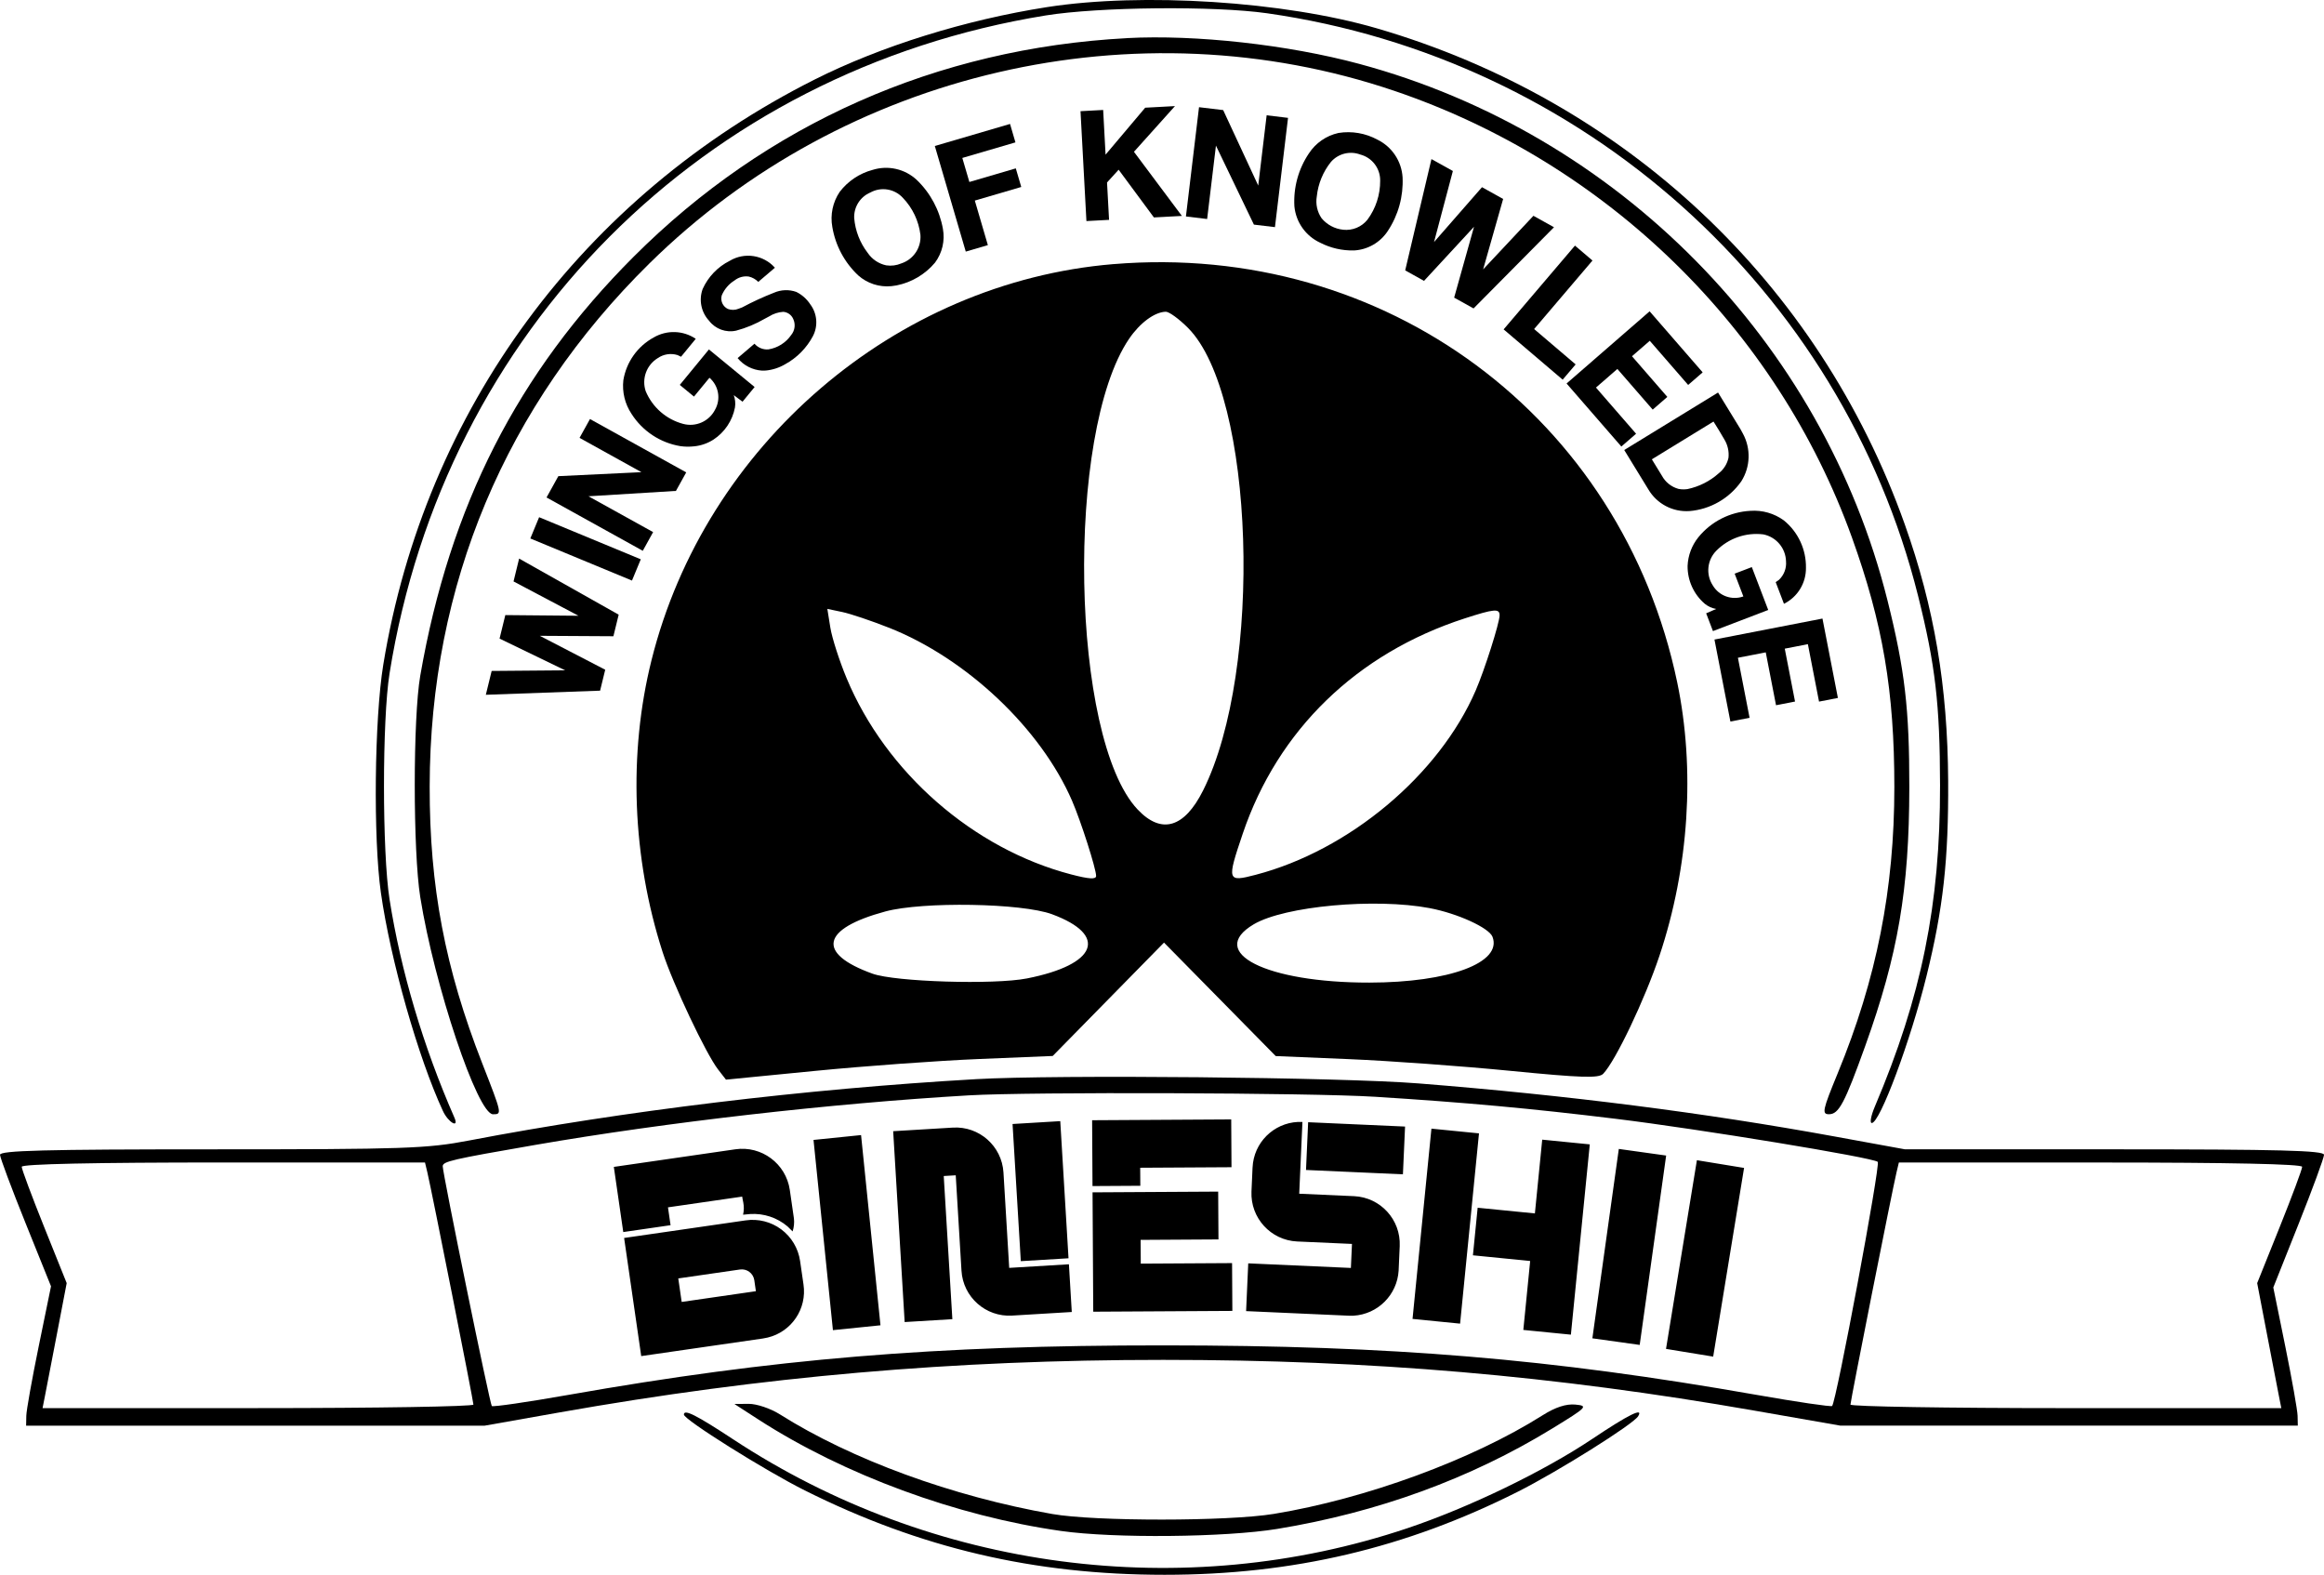 <?xml version="1.0" encoding="UTF-8" standalone="no"?>
<svg
   width="140.231mm"
   height="95.009mm"
   viewBox="141.884 -258.504 140.231 95.009"
   version="1.1"
   id="svg46"
   sodipodi:docname="Bineshii_Logo.svg"
   inkscape:version="1.2.2 (b0a8486541, 2022-12-01)"
   inkscape:export-filename="Bineshii_Logo.png"
   inkscape:export-xdpi="96"
   inkscape:export-ydpi="96"
   xmlns:inkscape="http://www.inkscape.org/namespaces/inkscape"
   xmlns:sodipodi="http://sodipodi.sourceforge.net/DTD/sodipodi-0.dtd"
   xmlns="http://www.w3.org/2000/svg"
   xmlns:svg="http://www.w3.org/2000/svg">
  <defs
     id="defs50" />
  <sodipodi:namedview
     id="namedview48"
     pagecolor="#ffffff"
     bordercolor="#000000"
     borderopacity="0.25"
     inkscape:showpageshadow="2"
     inkscape:pageopacity="0.0"
     inkscape:pagecheckerboard="0"
     inkscape:deskcolor="#d1d1d1"
     inkscape:document-units="mm"
     showgrid="false"
     inkscape:zoom="1.4088798"
     inkscape:cx="264.74934"
     inkscape:cy="179.57529"
     inkscape:window-width="1920"
     inkscape:window-height="1009"
     inkscape:window-x="-8"
     inkscape:window-y="1072"
     inkscape:window-maximized="1"
     inkscape:current-layer="svg46" />
  <path
     style="fill:#000000;fill-rule:evenodd;stroke:none"
     d="m 205.056,-258.074 c -4.918,0.768 -10.013,2.355 -14.008,4.364 -14.026,7.052 -23.519,19.924 -26.037,35.306 -0.536,3.277 -0.611,10.471 -0.144,13.76 0.578,4.066 2.249,9.942 3.742,13.165 0.323,0.696 0.993,1.08 0.693,0.397 -1.869,-4.254 -3.238,-8.859 -3.913,-13.165 -0.447,-2.847 -0.447,-10.834 -2.2e-4,-13.628 3.308,-20.699 18.915,-36.346 39.594,-39.697 3.199,-0.518 10.165,-0.587 13.363,-0.131 19.057,2.714 34.65,16.668 39.276,35.149 1.043,4.169 1.318,6.532 1.325,11.427 0.011,7.194 -1.115,12.74 -3.934,19.383 -0.232,0.546 -0.315,0.992 -0.186,0.992 0.492,0 2.335,-4.946 3.303,-8.865 1.007,-4.077 1.333,-7.018 1.307,-11.776 -0.032,-5.709 -0.838,-10.471 -2.62,-15.48 -5.188,-14.579 -16.867,-25.551 -31.852,-29.921 -5.592,-1.631 -14.142,-2.181 -19.909,-1.28 z"
     id="path2" />
  <path
     style="fill:#000000;fill-rule:evenodd;stroke:none"
     d="m 209.879,-256.202 c -11.464,0.611 -21.74,5.165 -29.766,13.192 -7.001,7.001 -11.089,15.026 -12.87,25.268 -0.443,2.545 -0.443,10.591 -4.5e-4,13.363 0.851,5.331 3.454,13.099 4.39,13.099 0.55,0 0.55,0.001 -0.651,-3.073 -2.245,-5.742 -3.179,-10.661 -3.171,-16.706 0.015,-12.146 4.571,-22.99 13.254,-31.547 11.775,-11.603 29.389,-15.688 44.941,-10.422 12.829,4.344 23.096,14.361 27.624,26.949 1.866,5.187 2.56,9.269 2.56,15.054 0,6.168 -1.07,11.571 -3.424,17.288 -0.907,2.204 -0.961,2.455 -0.52,2.455 0.593,0 0.942,-0.656 2.181,-4.102 1.988,-5.528 2.658,-9.453 2.666,-15.613 0.006,-4.736 -0.269,-7.096 -1.316,-11.281 -3.914,-15.639 -16.258,-28.172 -31.885,-32.375 -4.298,-1.156 -9.866,-1.773 -14.01,-1.552 z"
     id="path4" />
  <path
     style="fill:#000000;fill-rule:evenodd;stroke:none"
     d="m 209.068,-242.57 c -13.169,1.09 -24.634,10.921 -27.873,23.901 -1.406,5.633 -1.167,11.896 0.669,17.597 0.615,1.91 2.617,6.147 3.352,7.093 l 0.473,0.61 5.413,-0.531 c 2.977,-0.292 7.413,-0.613 9.858,-0.714 l 4.445,-0.183 3.358,-3.42 3.358,-3.42 3.37,3.423 3.37,3.423 4.439,0.186 c 2.442,0.102 6.813,0.42 9.715,0.705 4.283,0.421 5.337,0.455 5.604,0.18 0.74,-0.761 2.515,-4.483 3.4,-7.131 1.781,-5.327 2.164,-11.248 1.067,-16.494 -3.344,-15.994 -17.622,-26.581 -34.019,-25.224 z m -3.701,39.224 c 3.409,1.262 2.711,3.04 -1.518,3.872 -1.983,0.39 -7.949,0.207 -9.318,-0.287 -3.397,-1.224 -3.092,-2.708 0.772,-3.753 2.25,-0.608 8.237,-0.509 10.065,0.168 z m 22.791,-0.368 c 1.674,0.317 3.576,1.186 3.784,1.728 0.6,1.563 -2.613,2.758 -7.431,2.763 -6.223,0.007 -9.847,-1.821 -6.975,-3.518 1.857,-1.097 7.328,-1.598 10.622,-0.974 z m -32.644,-16.924 c 4.694,1.856 9.174,6.089 11.061,10.451 0.531,1.226 1.446,4.086 1.449,4.526 0.001,0.221 -0.419,0.196 -1.51,-0.089 -5.903,-1.542 -11.178,-6.152 -13.546,-11.839 -0.44,-1.057 -0.881,-2.43 -0.981,-3.051 l -0.181,-1.13 0.899,0.189 c 0.494,0.104 1.758,0.529 2.808,0.944 z m 36.856,-0.743 c -0.003,0.459 -0.904,3.291 -1.443,4.537 -2.209,5.101 -7.634,9.644 -13.276,11.118 -1.721,0.449 -1.745,0.372 -0.78,-2.48 2.116,-6.255 6.882,-10.878 13.384,-12.986 1.793,-0.581 2.118,-0.61 2.115,-0.189 z m -18.795,-17.333 c 4.005,4.028 4.543,20.631 0.904,27.899 -1.135,2.266 -2.517,2.667 -3.953,1.145 -4.039,-4.283 -4.373,-22.714 -0.513,-28.393 0.654,-0.963 1.54,-1.617 2.214,-1.634 0.199,-0.005 0.806,0.437 1.349,0.983 z"
     id="path6" />
  <path
     style="fill:#000000;fill-rule:evenodd;stroke:none"
     d="m 200.749,-193.396 c -10.286,0.589 -21.254,1.917 -30.563,3.7 -2.544,0.487 -3.853,0.532 -15.546,0.532 -10.045,0 -12.766,0.071 -12.755,0.331 0.007,0.182 0.702,2.041 1.545,4.131 l 1.532,3.801 -0.74,3.609 c -0.407,1.985 -0.745,3.877 -0.751,4.204 l -0.011,0.595 h 13.835 13.835 l 4.49,-0.795 c 12.303,-2.178 23.743,-3.174 36.451,-3.174 12.545,-5e-4 23.557,0.945 35.677,3.062 l 5.188,0.906 h 13.799 13.799 l -0.013,-0.595 c -0.007,-0.327 -0.34,-2.203 -0.739,-4.168 l -0.727,-3.572 1.528,-3.837 c 0.841,-2.11 1.531,-3.986 1.533,-4.168 0.004,-0.26 -2.698,-0.331 -12.641,-0.331 h -12.646 l -4.224,-0.771 c -7.878,-1.438 -16.104,-2.488 -25.129,-3.205 -4.674,-0.372 -21.836,-0.536 -26.727,-0.256 z m 80.048,5.286 c 0,0.143 -0.611,1.78 -1.357,3.639 l -1.357,3.378 0.584,3.043 c 0.321,1.674 0.649,3.371 0.728,3.771 l 0.144,0.728 h -12.999 c -7.15,0 -12.999,-0.096 -12.999,-0.213 0,-0.218 2.521,-12.926 2.779,-14.01 l 0.142,-0.595 h 12.167 c 7.8,0 12.167,0.093 12.167,0.26 z m -113.126,0.335 c 0.258,1.084 2.779,13.792 2.779,14.01 0,0.117 -5.85,0.213 -12.999,0.213 h -12.999 l 0.144,-0.728 c 0.079,-0.4 0.407,-2.097 0.728,-3.771 l 0.584,-3.043 -1.357,-3.378 c -0.746,-1.858 -1.357,-3.495 -1.357,-3.639 0,-0.167 4.367,-0.26 12.167,-0.26 h 12.167 z m 57.163,-4.562 c 5.549,0.351 9.382,0.702 14.55,1.332 5.033,0.614 15.532,2.339 15.804,2.597 0.175,0.166 -2.5,14.475 -2.754,14.728 -0.061,0.061 -2.129,-0.244 -4.596,-0.677 -12.423,-2.181 -21.928,-2.974 -35.71,-2.979 -13.873,-0.005 -23.555,0.8 -35.968,2.99 -2.463,0.435 -4.534,0.735 -4.601,0.668 -0.113,-0.112 -2.961,-14.027 -2.961,-14.464 0,-0.291 0.537,-0.415 5.557,-1.284 7.928,-1.372 17.851,-2.507 26.197,-2.995 3.666,-0.215 20.684,-0.156 24.482,0.085 z m 1.832,1.799 -5.848,-0.262 -0.129,2.881 5.848,0.262 z m -20.307,7.947 -0.498,-8.274 -2.879,0.173 0.498,8.274 z m 4.332,-4.374 -0.007,-1.088 5.509,-0.032 -0.017,-2.884 -8.393,0.049 0.023,3.972 z m 31.729,-1.824 -2.856,-0.399 -1.596,11.425 2.856,0.399 z m 4.702,0.747 -2.846,-0.466 -1.864,11.384 2.846,0.466 z m -15.995,-2.085 -2.87,-0.285 -1.14,11.479 2.87,0.285 z m -36.115,11.579 -1.171,-11.476 -2.869,0.293 1.171,11.476 z m -12.666,-6.039 -0.156,-1.077 4.478,-0.648 0.019,0.119 0.047,0.238 c 0.048,0.243 0.043,0.494 -0.013,0.735 l 0.424,-0.04 c 0.822,-0.053 1.632,0.215 2.26,0.748 l 0.305,0.301 c 0.082,-0.252 0.11,-0.518 0.08,-0.781 l -0.25,-1.73 c -0.234,-1.581 -1.704,-2.674 -3.285,-2.444 l -7.332,1.062 0.569,3.931 z m 55.466,-4.876 -2.87,-0.285 -0.442,4.451 -3.454,-0.343 -0.285,2.87 3.454,0.343 -0.413,4.159 2.87,0.285 z m -21.567,10.047 -0.017,-2.884 -5.509,0.032 -0.009,-1.433 4.697,-0.028 -0.017,-2.884 -7.581,0.044 0.042,7.201 z m 7.314,0.289 c 1.463,-0.089 2.629,-1.254 2.719,-2.717 l 0.066,-1.484 c 0.069,-1.591 -1.162,-2.937 -2.752,-3.01 l -3.312,-0.148 0.194,-4.33 c -1.484,-0.069 -2.776,1.002 -2.984,2.473 l -0.027,0.296 -0.064,1.432 c -0.067,1.59 1.163,2.935 2.752,3.01 l 3.312,0.148 -0.065,1.449 -6.194,-0.277 -0.129,2.881 6.193,0.277 z m -35.651,1.377 0.294,-0.057 c 1.444,-0.345 2.385,-1.738 2.165,-3.206 l -0.205,-1.415 c -0.111,-0.761 -0.519,-1.446 -1.135,-1.906 -0.616,-0.459 -1.39,-0.655 -2.151,-0.543 l -7.332,1.061 1.032,7.127 z m -5.096,-3.625 3.726,-0.539 c 0.415,-0.058 0.799,0.229 0.861,0.643 l 0.096,0.666 -4.478,0.648 z m 16.538,2.458 -0.52,-8.636 0.724,-0.044 0.347,5.758 c 0.096,1.59 1.462,2.801 3.052,2.706 l 3.603,-0.217 -0.173,-2.879 -3.603,0.217 -0.346,-5.758 c -0.098,-1.589 -1.463,-2.799 -3.052,-2.705 l -3.603,0.217 0.693,11.515 z"
     id="path8" />
  <path
     style="fill:#000000;fill-rule:evenodd;stroke:none"
     d="m 187.65,-172.863 c 5.167,3.335 11.926,5.824 18.259,6.723 3.194,0.454 9.917,0.389 13.052,-0.125 6.055,-0.994 11.645,-3.033 16.566,-6.044 2.135,-1.306 2.206,-1.379 1.417,-1.456 -0.554,-0.054 -1.21,0.159 -1.973,0.642 -4.251,2.687 -10.666,5.041 -16.227,5.954 -2.759,0.453 -10.797,0.457 -13.363,0.006 -6.032,-1.058 -12.123,-3.287 -16.447,-6.017 -0.554,-0.35 -1.396,-0.633 -1.872,-0.629 l -0.865,0.007 z"
     id="path10" />
  <path
     style="fill:#000000;fill-rule:evenodd;stroke:none"
     d="m 183.152,-173.161 c 0,0.305 4.895,3.375 7.289,4.572 6.97,3.484 13.834,5.093 21.72,5.093 7.723,0 14.536,-1.602 21.307,-5.011 2.423,-1.22 6.959,-4.064 7.261,-4.552 0.345,-0.558 -0.56,-0.111 -2.777,1.372 -2.931,1.96 -7.433,4.134 -11.138,5.379 -13.545,4.548 -28.654,2.557 -40.693,-5.363 -2.237,-1.472 -2.97,-1.839 -2.97,-1.49 z"
     id="path12" />
  <path
     style="fill:#000000;fill-rule:evenodd;stroke:none"
     d="m 208.805,-245.24 -0.122,-2.256 0.7,-0.769 2.128,2.879 1.688,-0.091 -2.892,-3.869 2.475,-2.757 -1.797,0.097 -2.391,2.832 -0.145,-2.696 -1.367,0.074 0.357,6.629 z"
     id="path14" />
  <path
     style="fill:#000000;fill-rule:evenodd;stroke:none"
     d="m 219.604,-251.393 -1.29,-0.155 -0.508,4.239 -2.115,-4.553 -1.458,-0.175 -0.79,6.592 1.28,0.154 0.531,-4.428 2.291,4.766 1.27,0.152 z"
     id="path16" />
  <path
     style="fill:#000000;fill-rule:evenodd;stroke:none"
     d="m 201.492,-243.716 -0.787,-2.687 2.802,-0.821 -0.329,-1.122 -2.802,0.821 -0.425,-1.45 3.205,-0.939 -0.326,-1.112 -4.538,1.33 1.867,6.371 z"
     id="path18" />
  <path
     style="fill:#000000;fill-rule:evenodd;stroke:none"
     d="m 223.577,-243.394 c 0.833,-0.042 1.595,-0.481 2.05,-1.18 0.633,-0.957 0.944,-2.09 0.889,-3.236 -0.062,-0.973 -0.64,-1.839 -1.516,-2.268 -0.718,-0.391 -1.545,-0.534 -2.353,-0.404 -0.733,0.161 -1.373,0.604 -1.783,1.232 -0.634,0.941 -0.942,2.064 -0.876,3.197 0.093,0.954 0.685,1.789 1.555,2.191 0.628,0.323 1.327,0.483 2.034,0.467 z m -0.645,-1.25 c -0.508,-0.052 -0.975,-0.3 -1.302,-0.692 -0.265,-0.385 -0.369,-0.859 -0.29,-1.32 0.079,-0.761 0.376,-1.484 0.855,-2.081 0.439,-0.501 1.143,-0.679 1.767,-0.445 0.716,0.186 1.213,0.838 1.202,1.578 0.006,0.847 -0.263,1.673 -0.767,2.354 -0.353,0.439 -0.906,0.668 -1.466,0.606 z"
     id="path20" />
  <path
     style="fill:#000000;fill-rule:evenodd;stroke:none"
     d="m 235.652,-244.795 -1.241,-0.69 -3.034,3.232 1.207,-4.248 -1.276,-0.71 -2.894,3.31 1.137,-4.287 -1.293,-0.719 -1.584,6.715 1.136,0.632 3.017,-3.264 -1.199,4.275 1.171,0.652 z"
     id="path22" />
  <path
     style="fill:#000000;fill-rule:evenodd;stroke:none"
     d="m 195.664,-241.239 0.319,-0.046 c 0.908,-0.182 1.727,-0.667 2.322,-1.377 0.433,-0.582 0.605,-1.318 0.475,-2.032 -0.2,-1.129 -0.754,-2.166 -1.582,-2.959 -0.715,-0.663 -1.73,-0.893 -2.661,-0.602 -0.79,0.21 -1.488,0.677 -1.985,1.326 -0.42,0.622 -0.58,1.383 -0.445,2.121 0.188,1.119 0.738,2.146 1.566,2.922 0.546,0.482 1.267,0.716 1.991,0.646 z m -0.307,-1.257 c -0.457,-0.097 -0.859,-0.369 -1.119,-0.757 -0.467,-0.607 -0.749,-1.335 -0.812,-2.098 -0.027,-0.666 0.362,-1.279 0.975,-1.539 0.647,-0.358 1.457,-0.227 1.958,0.317 0.588,0.61 0.961,1.394 1.064,2.235 0.058,0.772 -0.419,1.485 -1.155,1.726 -0.287,0.123 -0.603,0.164 -0.912,0.116 z"
     id="path24" />
  <path
     style="fill:#000000;fill-rule:evenodd;stroke:none"
     d="m 236.959,-236.519 -2.505,-2.133 3.521,-4.134 -1.057,-0.9 -4.304,5.054 3.562,3.033 z"
     id="path26" />
  <path
     style="fill:#000000;fill-rule:evenodd;stroke:none"
     d="m 188.081,-236.148 c 0.415,-0.039 0.816,-0.168 1.176,-0.379 0.715,-0.391 1.3,-0.983 1.681,-1.703 0.319,-0.616 0.255,-1.361 -0.162,-1.914 -0.21,-0.321 -0.502,-0.581 -0.846,-0.75 -0.44,-0.155 -0.922,-0.136 -1.349,0.052 -0.655,0.256 -1.295,0.551 -1.915,0.883 l -0.216,0.081 c -0.206,0.087 -0.437,0.091 -0.646,0.013 -0.305,-0.145 -0.462,-0.489 -0.371,-0.815 0.159,-0.377 0.431,-0.695 0.779,-0.909 0.241,-0.189 0.548,-0.273 0.852,-0.231 0.219,0.051 0.418,0.163 0.574,0.323 l 1.004,-0.855 c -0.69,-0.775 -1.834,-0.951 -2.724,-0.418 -0.724,0.362 -1.301,0.963 -1.635,1.7 -0.242,0.661 -0.092,1.402 0.387,1.917 0.381,0.5 1.02,0.734 1.634,0.597 0.604,-0.162 1.185,-0.404 1.726,-0.718 l 0.265,-0.141 c 0.256,-0.162 0.549,-0.257 0.851,-0.276 0.262,0.019 0.492,0.182 0.598,0.422 0.154,0.32 0.108,0.699 -0.117,0.974 -0.321,0.467 -0.819,0.782 -1.379,0.871 -0.318,0.025 -0.629,-0.103 -0.837,-0.344 l -1.019,0.868 c 0.362,0.442 0.89,0.715 1.46,0.755 z"
     id="path28" />
  <path
     style="fill:#000000;fill-rule:evenodd;stroke:none"
     d="m 240.606,-232.337 -2.421,-2.785 1.292,-1.123 2.132,2.453 0.882,-0.767 -2.132,-2.453 1.073,-0.932 2.316,2.664 0.875,-0.76 -3.2,-3.682 -5.011,4.355 3.305,3.803 z"
     id="path30" />
  <path
     style="fill:#000000;fill-rule:evenodd;stroke:none"
     d="m 183.765,-231.576 c 0.415,-0.041 0.815,-0.18 1.167,-0.405 0.678,-0.444 1.147,-1.144 1.3,-1.94 0.039,-0.25 0.014,-0.505 -0.071,-0.743 l 0.528,0.395 0.729,-0.887 -2.757,-2.266 -1.758,2.14 0.856,0.704 0.934,-1.136 c 0.561,0.483 0.701,1.296 0.332,1.938 -0.363,0.7 -1.167,1.051 -1.927,0.843 -1.016,-0.273 -1.847,-1 -2.252,-1.97 -0.253,-0.753 0.05,-1.582 0.728,-1.996 0.348,-0.242 0.788,-0.309 1.192,-0.184 l 0.212,0.101 0.888,-1.081 c -0.761,-0.512 -1.747,-0.544 -2.539,-0.081 -0.974,0.532 -1.649,1.483 -1.83,2.578 -0.08,0.715 0.095,1.435 0.495,2.034 0.661,1.035 1.729,1.741 2.94,1.943 0.276,0.04 0.556,0.044 0.833,0.012 z"
     id="path32" />
  <path
     style="fill:#000000;fill-rule:evenodd;stroke:none"
     d="m 243.829,-227.67 c 1.257,-0.105 2.402,-0.763 3.126,-1.796 0.549,-0.869 0.588,-1.966 0.1,-2.871 l -0.161,-0.294 -1.342,-2.191 -5.661,3.468 1.452,2.37 c 0.512,0.874 1.475,1.383 2.486,1.313 z m -0.496,-1.314 -0.172,-0.026 c -0.43,-0.119 -0.792,-0.409 -1.002,-0.802 l -0.601,-0.981 3.719,-2.279 c 0.228,0.356 0.447,0.718 0.658,1.085 0.201,0.33 0.287,0.718 0.246,1.102 -0.079,0.367 -0.284,0.696 -0.58,0.928 -0.538,0.483 -1.195,0.815 -1.902,0.962 -0.121,0.017 -0.244,0.021 -0.367,0.011 z"
     id="path34" />
  <path
     style="fill:#000000;fill-rule:evenodd;stroke:none"
     d="m 181.293,-226.402 -3.9,-2.161 5.278,-0.324 0.62,-1.118 -5.807,-3.218 -0.63,1.136 3.734,2.069 -5.014,0.241 -0.712,1.285 5.807,3.218 z"
     id="path36" />
  <path
     style="fill:#000000;fill-rule:evenodd;stroke:none"
     d="m 248.579,-221.704 -0.989,-2.587 -1.036,0.396 0.525,1.374 c -0.697,0.249 -1.473,-0.033 -1.848,-0.671 -0.428,-0.662 -0.336,-1.534 0.222,-2.092 0.74,-0.747 1.783,-1.109 2.827,-0.981 0.78,0.154 1.35,0.826 1.373,1.62 0.038,0.422 -0.121,0.838 -0.43,1.127 l -0.193,0.134 0.499,1.307 c 0.821,-0.407 1.337,-1.249 1.327,-2.166 0.02,-1.11 -0.472,-2.167 -1.334,-2.866 -0.582,-0.423 -1.295,-0.628 -2.012,-0.577 -1.226,0.062 -2.368,0.64 -3.144,1.592 -0.396,0.49 -0.624,1.095 -0.652,1.724 -0.011,0.883 0.372,1.725 1.045,2.298 0.198,0.157 0.432,0.263 0.681,0.306 l -0.605,0.263 0.41,1.073 z"
     id="path38" />
  <path
     style="fill:#000000;fill-rule:evenodd;stroke:none"
     d="m 180.549,-224.761 -6.134,-2.54 -0.531,1.283 6.134,2.54 z"
     id="path40" />
  <path
     style="fill:#000000;fill-rule:evenodd;stroke:none"
     d="m 178.094,-216.836 0.309,-1.263 -3.946,-2.046 4.44,0.026 0.318,-1.302 -6.007,-3.384 -0.337,1.379 3.92,2.071 -4.416,-0.041 -0.347,1.418 3.958,1.915 -4.435,0.037 -0.352,1.438 z"
     id="path42" />
  <path
     style="fill:#000000;fill-rule:evenodd;stroke:none"
     d="m 247.454,-215.199 -0.704,-3.622 1.68,-0.326 0.62,3.19 1.147,-0.223 -0.62,-3.19 1.395,-0.271 0.673,3.465 1.138,-0.221 -0.931,-4.789 -6.517,1.266 0.961,4.946 z"
     id="path44" />
</svg>
